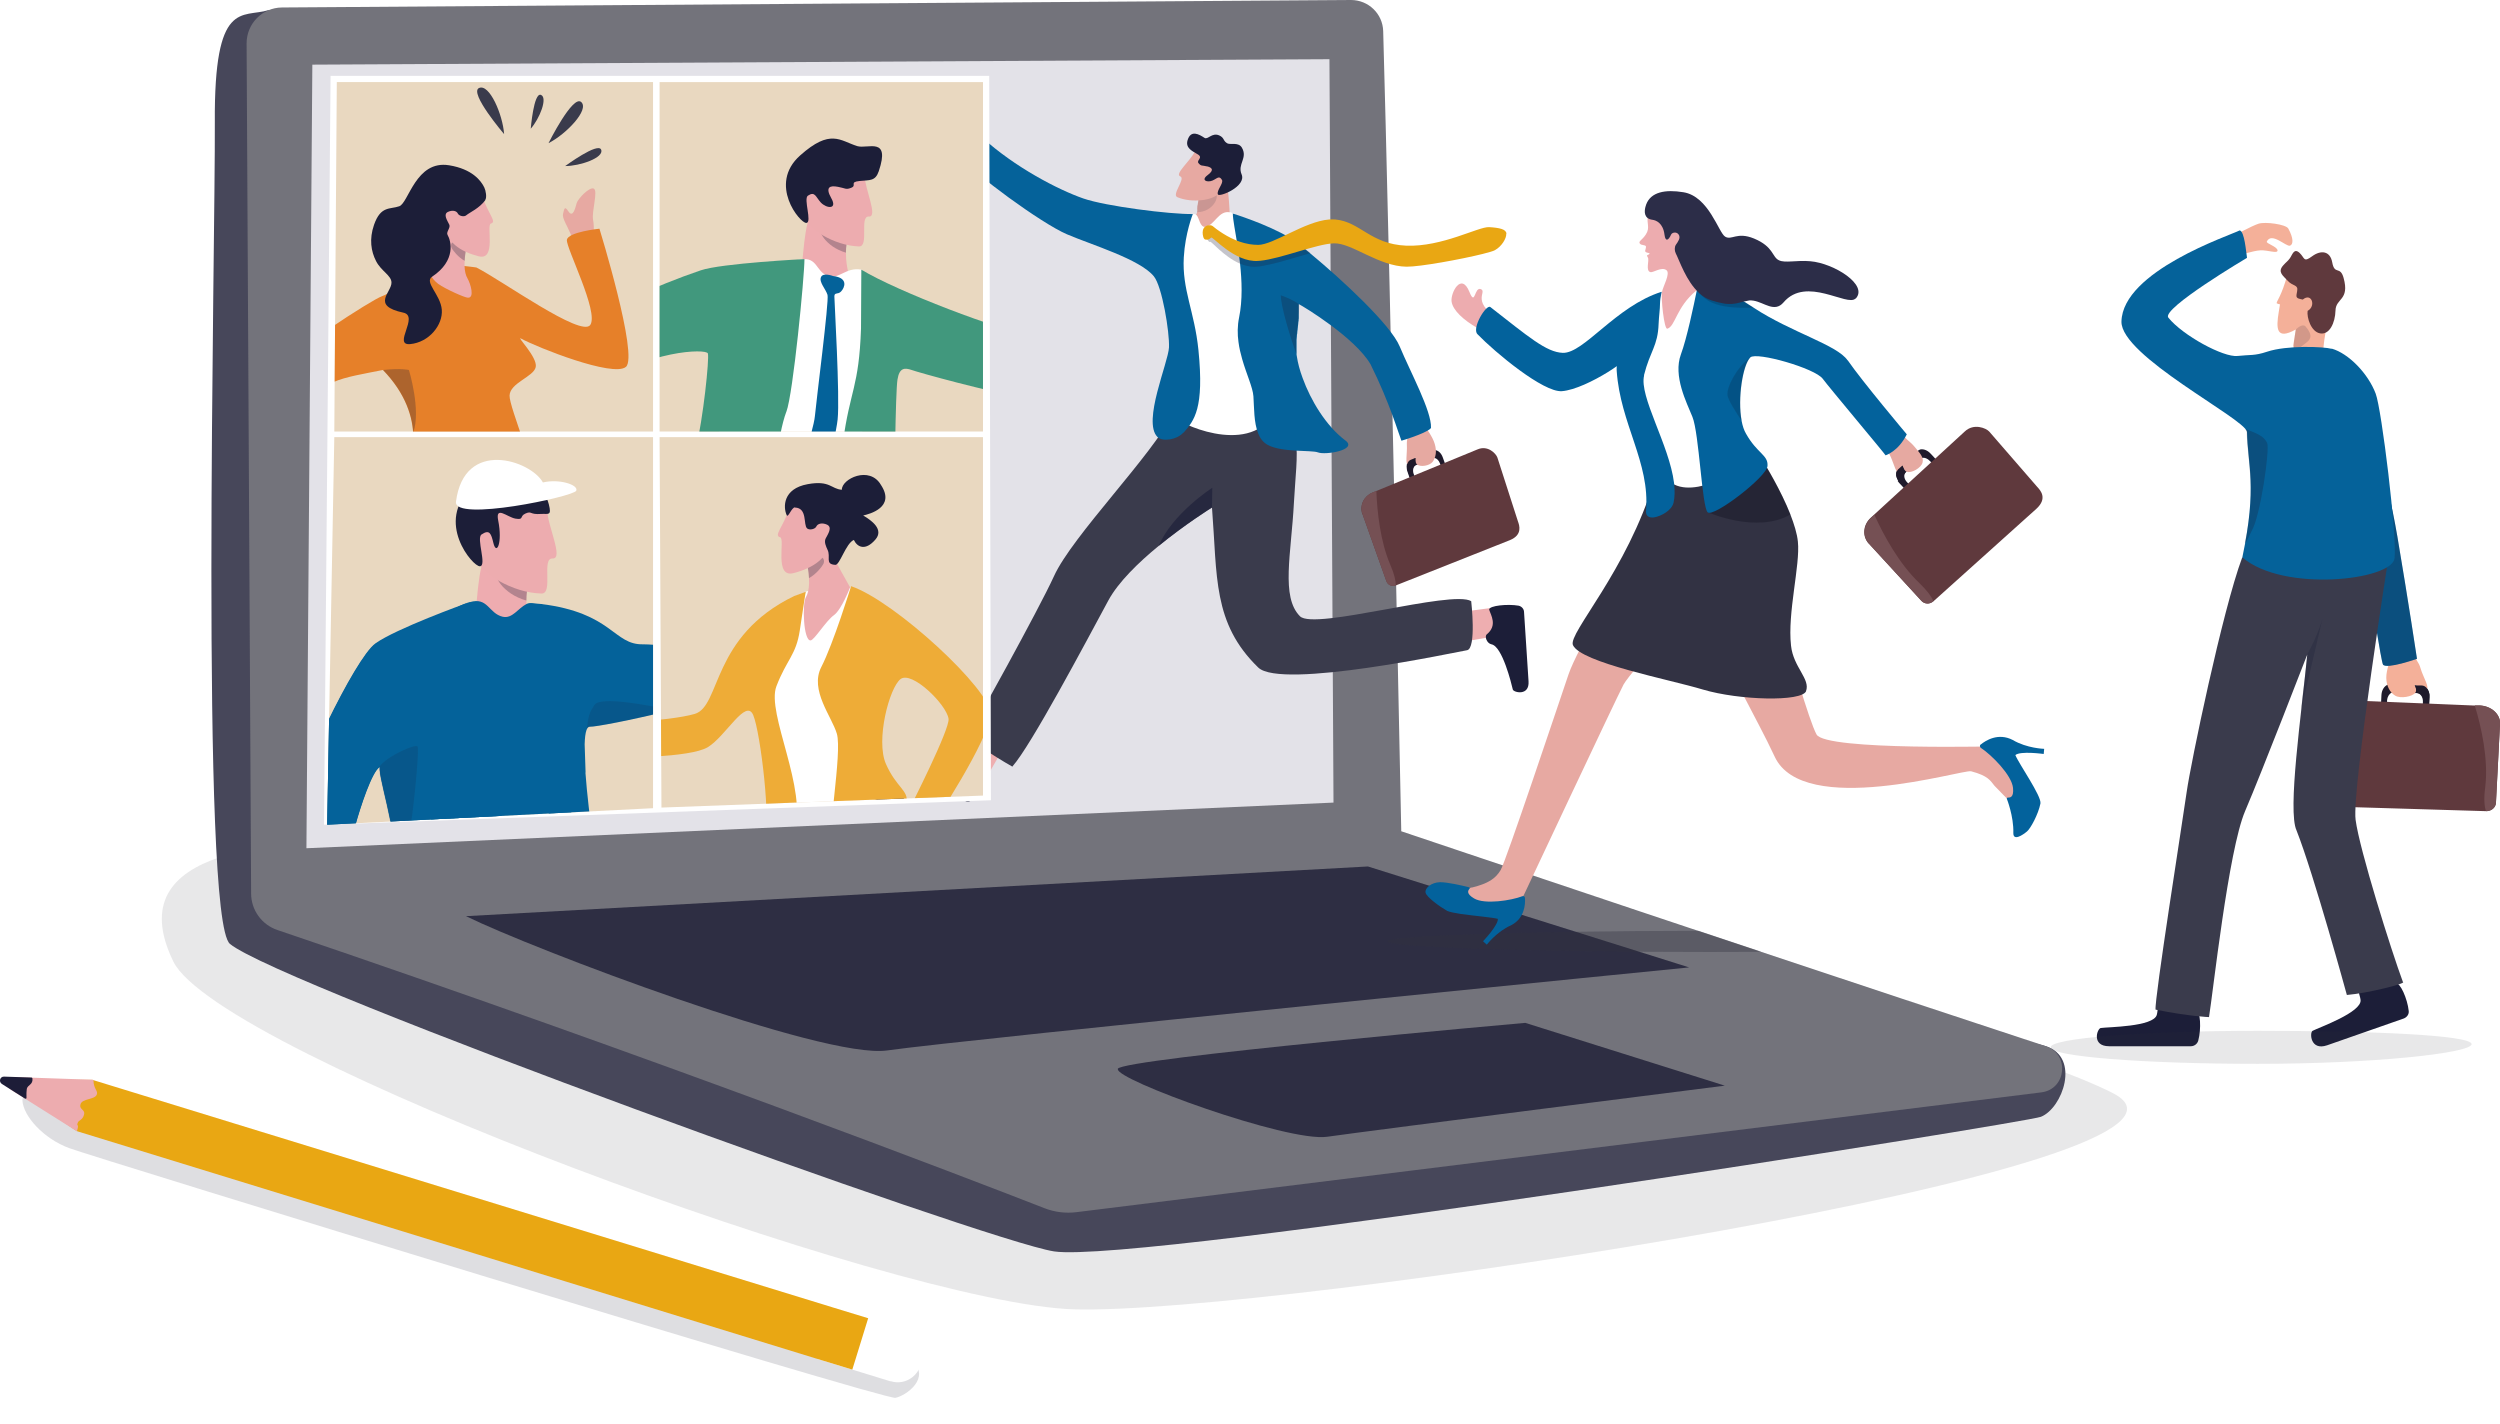 <?xml version="1.0" encoding="UTF-8"?>
<svg id="Layer_2" data-name="Layer 2" xmlns="http://www.w3.org/2000/svg" xmlns:xlink="http://www.w3.org/1999/xlink" viewBox="0 0 160.48 91.4">
  <defs>
    <style>
      .cls-1 {
        fill: #e9d8c0;
      }

      .cls-1, .cls-2, .cls-3, .cls-4, .cls-5, .cls-6, .cls-7, .cls-8, .cls-9, .cls-10, .cls-11, .cls-12, .cls-13, .cls-14, .cls-15, .cls-16, .cls-17, .cls-18, .cls-19, .cls-20, .cls-21, .cls-22, .cls-23, .cls-24, .cls-25, .cls-26, .cls-27, .cls-28, .cls-29, .cls-30, .cls-31, .cls-32, .cls-33, .cls-34, .cls-35, .cls-36, .cls-37, .cls-38, .cls-39, .cls-40, .cls-41, .cls-42, .cls-43, .cls-44, .cls-45 {
        stroke-width: 0px;
      }

      .cls-2 {
        fill: #323243;
      }

      .cls-3, .cls-9, .cls-10, .cls-27, .cls-28, .cls-40, .cls-42 {
        fill: #1c1e38;
      }

      .cls-3, .cls-39 {
        opacity: .15;
      }

      .cls-4, .cls-39 {
        fill: #04629a;
      }

      .cls-5 {
        opacity: .23;
      }

      .cls-5, .cls-21, .cls-36, .cls-43 {
        fill: #31313f;
      }

      .cls-6 {
        fill: #03629c;
      }

      .cls-7 {
        fill: #755054;
      }

      .cls-8 {
        fill: #2e2e43;
      }

      .cls-9, .cls-21 {
        opacity: .16;
      }

      .cls-11 {
        fill: #1f1a2b;
      }

      .cls-12 {
        fill: #e6a9a1;
      }

      .cls-13 {
        fill: #e9a713;
      }

      .cls-46 {
        clip-path: url(#clippath-2);
      }

      .cls-14 {
        fill: #7b504f;
      }

      .cls-15 {
        fill: #e3e2e8;
      }

      .cls-16 {
        fill: #eeacb0;
      }

      .cls-17 {
        fill: none;
      }

      .cls-18 {
        fill: #47475a;
      }

      .cls-19 {
        fill: #edacaf;
      }

      .cls-20, .cls-27 {
        opacity: .28;
      }

      .cls-20, .cls-45 {
        fill: #070715;
      }

      .cls-47 {
        clip-path: url(#clippath-1);
      }

      .cls-48 {
        clip-path: url(#clippath-4);
      }

      .cls-22 {
        fill: #fff;
      }

      .cls-23 {
        fill: #e7a9a2;
      }

      .cls-24 {
        fill: #41987d;
      }

      .cls-25 {
        fill: #eeac37;
      }

      .cls-26 {
        fill: url(#linear-gradient-2);
      }

      .cls-28 {
        opacity: .63;
      }

      .cls-29 {
        fill: #1d1d38;
      }

      .cls-30 {
        fill: #73737b;
      }

      .cls-31 {
        fill: #e68029;
      }

      .cls-32 {
        fill: url(#linear-gradient-3);
      }

      .cls-33 {
        fill: url(#linear-gradient);
        mix-blend-mode: multiply;
      }

      .cls-34 {
        fill: #5f393d;
      }

      .cls-35 {
        fill: #05629a;
      }

      .cls-49 {
        clip-path: url(#clippath-3);
      }

      .cls-36 {
        opacity: .37;
      }

      .cls-37 {
        fill: #eeaeb0;
      }

      .cls-38 {
        fill: #3a3b4c;
      }

      .cls-50 {
        filter: url(#luminosity-noclip);
      }

      .cls-51 {
        mask: url(#mask-1);
      }

      .cls-52 {
        mask: url(#mask);
      }

      .cls-40 {
        opacity: .26;
      }

      .cls-41 {
        fill: #2c2d48;
      }

      .cls-42 {
        opacity: .14;
      }

      .cls-43 {
        opacity: .11;
      }

      .cls-44 {
        fill: #f4b099;
      }

      .cls-45 {
        opacity: .17;
      }
    </style>
    <filter id="luminosity-noclip" x="40.47" y="5.17" width="28.09" height="47.45" color-interpolation-filters="sRGB" filterUnits="userSpaceOnUse">
      <feFlood flood-color="#fff" result="bg"/>
      <feBlend in="SourceGraphic" in2="bg"/>
    </filter>
    <filter id="luminosity-noclip-2" x="40.47" y="-7739.97" width="28.09" height="32766" color-interpolation-filters="sRGB" filterUnits="userSpaceOnUse">
      <feFlood flood-color="#fff" result="bg"/>
      <feBlend in="SourceGraphic" in2="bg"/>
    </filter>
    <mask id="mask-1" x="40.47" y="-7739.97" width="28.09" height="32766" maskUnits="userSpaceOnUse"/>
    <linearGradient id="linear-gradient" x1="40.47" y1="28.9" x2="68.55" y2="28.9" gradientUnits="userSpaceOnUse">
      <stop offset=".91" stop-color="#fff"/>
      <stop offset="1" stop-color="#ccc"/>
    </linearGradient>
    <mask id="mask" x="40.47" y="5.17" width="28.09" height="47.45" maskUnits="userSpaceOnUse">
      <g class="cls-50">
        <g class="cls-51">
          <path class="cls-33" d="m44.37,5.17l14.05,1.09s5.04-.95,7.28,0c2.24.95,2.66,3.78,2.66,4.87s-.84,9.87-.56,12.43.14,20,.7,23.25c.56,3.24-3.36,5.54-3.36,5.54,0,0-9.94.27-10.78.27s-9.66-1.49-9.94-1.89c-.28-.41-4.34-5.14-3.92-5.68s2.52-28.8,2.52-28.8l1.35-11.08Z"/>
        </g>
      </g>
    </mask>
    <linearGradient id="linear-gradient-2" x1="40.47" y1="28.9" x2="68.55" y2="28.9" gradientUnits="userSpaceOnUse">
      <stop offset=".91" stop-color="#e3e2e8"/>
      <stop offset="1" stop-color="#e3e2ea"/>
    </linearGradient>
    <clipPath id="clippath-1">
      <polygon class="cls-17" points="41.92 27.7 21.46 27.7 21.62 5.27 41.92 5.27 41.92 27.7"/>
    </clipPath>
    <clipPath id="clippath-2">
      <polygon class="cls-17" points="63.1 51.07 42.46 51.84 42.34 28.06 63.1 28.06 63.1 51.07"/>
    </clipPath>
    <linearGradient id="linear-gradient-3" x1="8227.02" y1="-2446.79" x2="8228.31" y2="-2446.79" gradientTransform="translate(-8520.08 310.85) rotate(14.85)" gradientUnits="userSpaceOnUse">
      <stop offset="0" stop-color="#e7a9a2"/>
      <stop offset=".15" stop-color="#e5aaa2"/>
      <stop offset=".17" stop-color="#e4aca3"/>
      <stop offset=".25" stop-color="#dc9b95"/>
      <stop offset=".3" stop-color="#d68f8c"/>
    </linearGradient>
    <clipPath id="clippath-3">
      <rect class="cls-17" x="42.34" y="5.27" width="20.76" height="22.43"/>
    </clipPath>
    <clipPath id="clippath-4">
      <polygon class="cls-17" points="41.92 51.88 21 52.94 21.46 28.06 41.92 28.06 41.92 51.88"/>
    </clipPath>
  </defs>
  <g id="_わく" data-name="わく">
    <g>
      <path class="cls-43" d="m25.36,53.78c-7.39.18-17.84.49-14.24,7.93,2.88,5.95,46.47,22.02,57.84,22.34,12.61.36,75.86-9.19,66.67-13.88-9.19-4.69-56.76-16.94-56.76-16.94l-53.52.54Z"/>
      <g>
        <g>
          <g>
            <path class="cls-11" d="m155.95,44.59c-.02-.14-.07-.27-.14-.37-.09-.13-.22-.21-.37-.21l-.38-.02h-.02s0,0,0,0h-.03s-1.55-.07-1.55-.07c-.08,0-.15.01-.21.04-.21.1-.36.34-.38.64l-.02.42-.04.67s0,0,0,.01l.37.02s.01,0,.01,0l.04-.67v-.1c.02-.22.13-.4.28-.48.05-.03.11-.04.17-.04l1.36.06h.11c.21.02.37.23.38.49,0,.02,0,.04,0,.06v.09s-.02.29-.02.29l-.02.4s0,.01.01.01l.37.02s.01,0,.01,0h0s.04-.68.04-.68l.02-.4h0s0-.06,0-.09c0-.02,0-.04,0-.06Z"/>
            <path class="cls-44" d="m155.06,42.11s0,0,0,0c.05.4.18.3.33.82.15.53.64,1.27.33,1.35-.3.08-.53-.24-.68-.31-.15-.07.18.25,0,.5s-.94.39-1.28.19c-.34-.2-.57-.61-.58-1.14s.29-1.24.35-1.47c.06-.22,1.41.03,1.52.05Z"/>
            <path class="cls-11" d="m155.95,44.59c-.01-.14-.06-.27-.14-.38-.09-.13-.22-.21-.37-.21h-.38s0-.01,0-.01h-.02s0,0,0,0c0,0-.01,0,0,.01l.03.11h0s0,0,0,0l.05.17h0s.06.21.06.21c.21.01.38.22.38.49,0,.02,0,.04,0,.06v.09s-.02.29-.02.29l-.02.39s0,0,0,.01l.37.02s.01,0,.01,0l.04-.68.02-.4h0s0-.06,0-.09c0-.02,0-.04,0-.06Z"/>
            <g>
              <path class="cls-34" d="m160.48,46.49l-.26,5.05c-.02.3-.3.54-.64.53h0s-9.95-.3-9.95-.3c-1.12-.05-1.08-.76-1.06-1.06l.09-4.77c.02-.3.45-1.07,1.35-1.02l8.85.37h.33c.73.04,1.33.55,1.3,1.23Z"/>
              <path class="cls-7" d="m160.48,46.49l-.26,5.05c-.02.3-.3.54-.64.53h0s0,0,0,0c-.1-.3-.15-.78-.05-1.52.22-1.79-.24-3.86-.67-5.26,0,0,0-.01.01-.01h.32c.73.04,1.33.55,1.3,1.22Z"/>
            </g>
          </g>
          <path class="cls-23" d="m138.84,64.99c-.04-.81.12-2.85.12-2.85l2.24.02-.27,3.06-1.53.91-.56-1.14Z"/>
          <path class="cls-10" d="m138.68,64.64c-.23-.05-.14.16-.23.5-.2.78-3.16.78-3.6.85-.23.04-.61,1.17.54,1.17.99,0,4.16.01,5.24,0,.23,0,.42-.15.48-.36.2-.75.15-1.91-.15-1.94-.46-.14-1.3,0-2.28-.24Z"/>
          <path class="cls-35" d="m153.88,34.37c.72,4.24,1.27,7.92,1.27,7.92,0,0-1.96.69-2.18.37-.22-.32-2.62-16.57-2.62-16.57,0,0,2.08-.19,3.53,8.29Z"/>
          <path class="cls-27" d="m153.88,34.37c.72,4.24,1.27,7.92,1.27,7.92,0,0-1.96.69-2.18.37-.22-.32-2.62-16.57-2.62-16.57,0,0,2.08-.19,3.53,8.29Z"/>
          <g>
            <path class="cls-23" d="m151.83,63.92c-.33-.75-.92-2.72-.92-2.72l2.11-.72.85,2.97-1.11,1.36-.94-.89Z"/>
            <path class="cls-10" d="m151.56,63.65c-.24.03-.07.2-.03.54.09.79-2.68,1.77-3.08,1.98-.2.11-.15,1.3.93.93.93-.33,3.91-1.36,4.92-1.72.21-.08.35-.28.32-.49-.08-.77-.55-1.85-.84-1.77-.48.02-1.23.42-2.23.53Z"/>
          </g>
          <path class="cls-38" d="m143.93,35.79c-1.27,3.41-3.31,13.25-3.56,15.03-.25,1.78-2.09,13.4-2,13.99,2.19.44,3.43.48,3.43.48.25-1.48,1.24-10.71,2.32-13.23,1.08-2.52,3.99-10.05,3.99-10.05-.38,3.87-1.28,10.04-.69,11.3,1.11,2.81,3.23,10.56,3.23,10.56,1.39-.12,3.85-.75,3.6-.83-.74-1.99-2.79-8.5-3.04-10.42-.25-1.92,2.21-17.47,2.21-17.47l-7.64-.4-1.84,1.04Z"/>
          <path class="cls-27" d="m148.1,42.01c-.07,1.11-.27,2.28-.39,3.57l1.37-5.85s-.27,1.02-.98,2.29Z"/>
          <g>
            <path class="cls-44" d="m146.83,17.65c-.38,1.36-.67,1.64-.69,1.81.25.18.25-.17.14.55-.17,1.04-.2,1.86,1.09,1.14-.12.76-.16,1.03-.16,1.03l.22,1.48,1.77-.52c-.37-1.3,1.08-4.75.37-5.6-.71-.85-2.63-.29-2.74.11Z"/>
            <path class="cls-34" d="m148.14,19.95c.55-.31.24-1.19-.32-.72-.47-.09-.44-.13-.36-.55.08-.42-.28-.3-.59-.64-.31-.34-.69-.57-.31-1,.22-.25.27-.24.43-.46.16-.22.26-.68.62-.35.35.33.24.64.81.22.57-.42,1.16-.34,1.29.39.15.84.51.2.73,1,.4,1.45-.5,1.29-.52,2.09s-.39,1.58-.99,1.47c-.59-.11-.86-1.03-.8-1.44Z"/>
            <path class="cls-9" d="m147.37,21.15c.38-.35.56-.28.64-.18.77.91-.12.97-.48,1.48-.36.51-.28-.48-.28-.48l.12-.82Z"/>
          </g>
          <path class="cls-44" d="m143.53,16.43c.34-.07,1.09-.33,1.56-.36s1.13.24,1.11,0-.74-.44-.69-.56c.3-.65,1.25.35,1.49.26.22-.08.23-.48-.11-1.1-.15-.27-1.48-.45-1.91-.31-.43.14-1.6.77-1.77.88-.17.11.31,1.19.31,1.19Z"/>
          <path class="cls-35" d="m149.67,22.39c-.5-.14-2.88-.24-4.15.19-.81.27-1.08.18-1.89.27-.91.1-3.52-1.32-4.44-2.46-.47-.57,5.05-3.84,5.05-3.84-.06-.38-.16-1.7-.47-1.76-.67.34-7.51,2.61-7.59,5.85-.05,2.21,7.85,6.19,8.06,7.07.04,2.22.67,3.46-.3,8.07,2.63,2.27,9.6,1.47,9.77.06.17-1.41-.83-9.58-1.21-10.57-.49-1.3-1.74-2.58-2.82-2.89Z"/>
          <path class="cls-27" d="m144.22,27.72c.04,1.95.63,3.6-.12,7.15.1,0,.3-.54.43-.77.57-.93,1.19-5.3,1-5.67-.19-.36-.41-.53-1.42-.9.06.03.09.13.1.18Z"/>
        </g>
        <path class="cls-43" d="m158.66,67.02c0,.59-6.38,1.27-13.73,1.27s-13.3-.47-13.3-1.06,5.96-1.06,13.3-1.06,13.73.27,13.73.86Z"/>
      </g>
      <path class="cls-18" d="m17.24.65c-1.7.52-3.5-.74-3.45,7.19.04,7.92-.95,51.15.97,52.75,3.16,2.63,48.56,19.07,52.9,19.74,5.4.83,62.39-8.26,63.35-8.64,1.39-.55,2.55-3.8.33-4.53-2.21-.73-52.77-11.49-52.77-11.49L17.24.65Z"/>
      <path class="cls-30" d="m131.05,70.12l-61.94,7.69c-.7.09-1.42,0-2.08-.26-4.64-1.81-24.86-9.6-49.22-17.85-1.01-.34-1.69-1.28-1.69-2.35l-.29-54.57c0-1.26,1.01-2.29,2.27-2.3L86.72,0c1.12,0,2.04.88,2.07,2,.15,5.3.56,21.33,1.16,51.36,0,0,6.26,2.11,15.28,5.13,1.19.4,2.43.81,3.71,1.24.03,0,.06.02.09.03,1.3.43,2.65.88,4.02,1.34,5.73,1.91,12.02,4,18.28,6.06,1.54.51,1.32,2.76-.29,2.96Z"/>
      <polygon class="cls-15" points="85.6 51.52 19.67 54.45 20.05 4.15 85.34 3.8 85.6 51.52"/>
      <path class="cls-8" d="m29.91,58.81c4.2,2.07,22.96,9.21,27.04,8.62,4.96-.71,51.48-5.33,51.48-5.33l-20.62-6.48-57.9,3.19Z"/>
      <path class="cls-8" d="m71.76,68.62c-.25.66,10.91,4.72,13.44,4.35,3.08-.44,25.52-3.28,25.52-3.28l-12.81-4.03s-25.91,2.29-26.16,2.95Z"/>
      <g>
        <path class="cls-23" d="m78.88,15.52c-.28.22-1.94.11-1.74-.82-.46-.33-.43-.36-.51-.63.13-.22.19-.35.21-.44.04-.13,0-.2.02-.36,0-.03,0-.07.02-.11.04-.2.06-.38.06-.52,0-.06,0-.11,0-.16,0-.15-.03-.22-.03-.22l.55-.4.89-.82s.27.14.43.94c.15.74.27,3.38.08,3.53Z"/>
        <path class="cls-42" d="m76.84,13.63c.04-.13,0-.2.02-.36,0-.03,0-.07.02-.11.04-.2.06-.38.06-.52,0-.06,0-.11,0-.16.06-.02.85-.22,1.06-.09.33.2-.12,1.22-1.15,1.23Z"/>
        <g>
          <path class="cls-23" d="m76.69,9.75c-.27.56-1.31,1.43-.93,1.57.38.14-.58,1.18-.18,1.34.96.4,2.33.19,2.64-.25.32-.44.78-1.81.78-1.81l-2.31-.86Z"/>
          <path class="cls-10" d="m77.47,10.68c-.32-.08-.36,0-.53-.2-.17-.19.32-.35-.05-.57-.37-.22-.8-.41-.66-.9.21-.71.75-.38,1.09-.16.21.14.48-.36.94-.16.36.16.23.36.54.52.19.09.71-.1.92.27.39.67-.3,1.05-.02,1.71.33.77-1.43,1.49-1.52,1.29-.11-.24.38-.72.26-.93-.18-.31-.31-.09-.61.04-.33.14-.77-.01-.31-.35.46-.34.26-.49-.03-.56Z"/>
        </g>
        <g>
          <path class="cls-37" d="m61.74,49.07c.27-.67,1.17-2.26,1.17-2.26l1.72.83-1.37,2.38-1.52.18v-1.13Z"/>
          <path class="cls-10" d="m62.19,48.59c0-.21-.46-.35-.69-.14-.53.48-2.78-.51-3.13-.67-.18-.08-1.01.59-.2,1.13.7.47,2.95,1.97,3.72,2.47.16.11.37.09.52-.04.51-.46,1.15-1.49.95-1.65-.33-.13-1.14-.16-1.17-1.09Z"/>
        </g>
        <g>
          <path class="cls-37" d="m96.1,40.79c-.7.19-2.51.44-2.51.44l-.39-1.87,2.72-.36,1.07,1.1-.89.69Z"/>
          <path class="cls-10" d="m95.44,40.72c-.16.13,0,.58.3.64.7.13,1.28,2.52,1.37,2.9.04.19,1.08.45,1.01-.53-.06-.84-.23-3.54-.29-4.46-.01-.19-.16-.35-.35-.39-.68-.12-1.88-.01-1.89.25.1.34.56,1.01-.15,1.59Z"/>
        </g>
        <path class="cls-38" d="m64.99,49.2c1.19-1.33,4.68-7.92,6.16-10.66.64-1.18,1.94-2.44,3.22-3.49,1.7-1.39,3.36-2.43,3.43-2.47,0,0,0,0,0,0,.35,4.42.03,7.42,2.97,10.27,1.47,1.43,12.77-1.01,13.4-1.11.62-.1.27-3.15.27-3.15-1.22-.75-10.08,1.89-10.99.97-1.24-1.24-.56-4.02-.39-7.29.08-1.51.28-3.13.12-3.89-.07-.31-1.5-1.39-1.72-1.61-1.71-1.74-6.2-.18-6.2-.18-1.24,2.57-6.43,7.81-7.6,10.39-.99,2.17-5.21,9.77-5.45,10.15s2.79,2.09,2.79,2.09Z"/>
        <path class="cls-23" d="m62.27,10.35c-.64-.9-1.05-.43-1.41-.52-.38-.09-1.27-.95-.69-1.75.58-.8,1.26-.69,2.73.9,1.4,1.52.45,2.02.45,2.02-.24-.39-.91-.38-1.09-.64Z"/>
        <path class="cls-22" d="m78.95,13.63c-.72-.15-.99.84-1.57.93-.35.06-.4-.58-.57-.75-.11-.1-.27-.11-.45.12-3.06,3.94,1.06,12.23-.97,12.77-.42.11,3.97,2.46,5.99.36,1.69-1.76,1.16-2.43,1.04-2.96-.46-2.04-2.07-8.96-2.07-8.96,0,0-.22-1.12-1.4-1.53Z"/>
        <path class="cls-35" d="m75.96,27.77c-.4.46-1.35.61-1.67.27-.96-.99.7-4.75.75-5.74.04-.99-.44-3.91-.97-4.56-.89-1.1-3.99-2.02-5.58-2.7-1.68-.72-6.1-3.99-6.59-4.76-.13-.2.86-1.71,1.13-1.47,2.1,1.92,4.9,3.37,6.51,3.93,1.44.5,5.56,1.02,7.03,1,0,0-.49,1.21-.58,2.78-.12,2.07.69,3.47.94,5.95.38,3.76-.27,4.52-.95,5.3Z"/>
        <g>
          <path class="cls-11" d="m90.34,29.8c.04-.13.11-.24.22-.28l.27-.11h0s.03-.02.03-.02l1.13-.47c.06-.02.11-.03.17-.02h0c.18.03.36.2.45.45l.13.36.21.57-.28.12-.21-.58-.03-.08c-.07-.19-.2-.31-.33-.34h0s-.09,0-.13.01l-1,.42h0s-.08.03-.08.03c-.17.07-.23.33-.14.58l.03.07.21.58h0s-.28.12-.28.12l-.21-.59-.12-.35s-.01-.04-.02-.06c0-.03-.02-.06-.02-.09-.02-.12-.02-.24,0-.34Z"/>
          <path class="cls-12" d="m90.34,27.78c.07.37-.05.31-.03.81.03.5-.14,1.27.11,1.25.25-.01.33-.35.42-.45.09-.1-.07.26.13.43s.8.09,1-.18c.2-.27.27-.68.13-1.14-.13-.46-.54-.99-.65-1.18-.11-.18-1.12.45-1.12.45Z"/>
          <path class="cls-11" d="m90.33,29.8h0c.04-.13.11-.24.22-.28l.27-.11h0s0,0,0,0h.02s0,.1,0,.1h0s0,0,0,0h0s.01.16.01.16v.2c-.15.07-.22.33-.13.58h0s.03.07.03.07l.21.58-.28.12-.21-.59-.12-.35s-.01-.04-.02-.06c0-.03-.02-.06-.02-.09-.02-.12-.02-.24,0-.34Z"/>
          <g>
            <path class="cls-34" d="m87.46,33l1.53,4.3c.09.25.36.38.6.28h.01s7.33-2.91,7.33-2.91c.82-.34.6-.95.51-1.2l-1.32-4.1c-.09-.26-.62-.81-1.28-.52l-6.5,2.67-.24.1c-.54.22-.85.81-.65,1.39Z"/>
            <path class="cls-7" d="m87.46,33l1.53,4.3c.09.25.36.38.6.28h.01c0-.29-.09-.72-.36-1.34-.64-1.49-.84-3.41-.89-4.73l-.24.1c-.54.22-.85.81-.65,1.39Z"/>
          </g>
        </g>
        <path class="cls-35" d="m79.14,13.69s0,.01,0,.02c-.01.34.16,1.15.32,2.17.05.32.1.67.14,1.03.12,1.11.17,2.35-.06,3.47-.11.54-.11,1.07-.04,1.57.05.39.14.76.24,1.11.28.98.68,1.81.72,2.38.05.72.02,1.69.31,2.39.12.31.31.56.59.72.92.51,2.84.33,3.24.49.48.19,2.57-.16,1.77-.76-1.26-.94-2.24-2.6-2.75-4.01-.19-.51-.31-.98-.37-1.38h0s0,0,0,0h0s-.01-.08-.02-.12c0-.02,0-.05,0-.07h0s0-.04,0-.06c0-.02,0-.04,0-.05,0-.03,0-.06,0-.09,0-.01,0-.02,0-.04,0,0,0,0,0,0,0-.01,0-.03,0-.04,0-.04,0-.07,0-.1,0-.02,0-.03,0-.04s0-.03,0-.04c0,0,0-.02,0-.02,0,0,0,0,0,0,0,0,0-.01,0-.02,0,0,0,0,0,0,0-.01,0-.02,0-.03,0-.01,0-.02,0-.03,0-.02,0-.04,0-.06,0-.04,0-.08,0-.13,0-.04,0-.09,0-.13,0-.08.01-.17.02-.25,0,0,0,0,0,0,0-.05,0-.1.02-.15,0-.09.02-.19.03-.28,0-.03,0-.07.01-.1,0-.01,0-.03,0-.04,0-.05.01-.11.02-.16,0-.03,0-.06.01-.1,0-.05.01-.1.02-.15,0-.01,0-.02,0-.04,0-.03,0-.06.01-.09,0-.02,0-.04,0-.06,0-.02,0-.04,0-.06,0-.02,0-.04,0-.06,0-.02,0-.03,0-.05h0s0-.03,0-.05h0s0-.06,0-.08c0-.03,0-.05,0-.07,0-.03,0-.05,0-.07,0,0,0,0,0,0,0-.01,0-.03,0-.04,0-.01,0-.03,0-.04,0-.02,0-.03,0-.05,0-.01,0-.03,0-.04,0-.02,0-.04,0-.06,0,0,0-.02,0-.03,0,0,0-.02,0-.03h0s0-.02,0-.03h0s0-.08,0-.11c0,0,0,0,0-.01.3.15,3.61,2.15,4.61,3.87,1.25,2.52,1.77,4.38,1.98,4.9,0,0,0,0,.01,0,.1-.03.2-.07.32-.1.48-.16,1.03-.36,1.34-.54.11-.06.19-.12.23-.18,0,0,0,0,0,0,.04-1.09-1.31-3.55-2.01-5.23-.57-1.38-3.66-4.25-5.75-5.98-.3-.25-.59-.48-.84-.67-.14-.11-.3-.21-.46-.32-1.42-.87-3.69-1.57-3.69-1.57Z"/>
        <path class="cls-27" d="m82.22,18.94c-.03.62.62,2.77.99,3.76,0-.02,0-.04,0-.06,0-.02,0-.04,0-.05,0-.04,0-.08-.01-.12,0-.02,0-.05,0-.07,0-.03,0-.05,0-.08,0-.04,0-.07,0-.11,0-.01,0-.02,0-.03,0-.01,0-.02,0-.03,0-.03,0-.06,0-.09,0-.04,0-.08,0-.13,0-.04,0-.09,0-.13,0-.08.01-.17.02-.25,0,0,0,0,0,0,0-.05,0-.1.02-.15,0-.09.02-.19.03-.28.02-.13.03-.26.05-.39,0-.05.01-.1.02-.15,0-.01,0-.02,0-.04,0-.05.01-.1.02-.15,0-.02,0-.04,0-.06,0-.02,0-.04,0-.06,0-.02,0-.03,0-.05,0,0,0,0,0,0,0-.07.02-.13.02-.19,0-.03,0-.05,0-.07,0,0,0,0,0,0,0-.04,0-.08.01-.12,0-.04,0-.07,0-.1,0,0,0-.02,0-.03,0,0,0-.02,0-.03h0s0-.14,0-.14c-.39-.32-1.19-.59-1.19-.59Z"/>
        <path class="cls-40" d="m77.48,14.83c-.22,0,.03-.28.03-.12,0,.03-.01.08-.03.12Z"/>
        <path class="cls-40" d="m77.32,15.25c.09.01.15.08.2.15.06.09.11.16.16.12.07-.06.87.95,1.91,1.4.33.14.69.23,1.06.2.14,0,.29-.03.45-.06.34-.06.71-.15,1.09-.25.64-.18,1.32-.39,1.93-.56-.3-.25-.59-.48-.84-.67-.14-.11-.3-.21-.46-.32-.57.27-1.12.55-1.57.7-.23.08-.43.12-.6.13-.08,0-.16,0-.23,0-.34-.02-.66-.1-.97-.2-.58-.2-1.09-.52-1.49-.81-.22-.16-.25-.24-.49-.24,0,0,0,0,0,0-.08.17-.26.4-.16.41Z"/>
        <path class="cls-13" d="m96.69,15.02c.01.28-.28.79-.73,1.04-.1.06-.39.14-.78.24-1.36.34-4.03.83-4.89.82-.89-.01-1.76-.39-2.55-.76-.81-.38-1.53-.76-2.12-.74-1.12.04-3.36.98-4.73,1.12-.05,0-.09,0-.13.01-1.51.1-2.92-1.59-3.01-1.5-.06.06-.13.11-.22.13-.04,0-.09.01-.15,0-.14-.02-.18-.3-.18-.46,0-.16.07-.43.39-.46.24-.02.27.08.49.24.53.39,1.27.83,2.11.97.19.03.38.05.58.05.98-.01,2.97-1.5,4.54-1.63.14-.01.28-.01.42,0,1.61.16,2.23,1.58,4.54,1.68,2.31.09,4.64-1.23,5.32-1.19.68.04,1.1.14,1.11.42Z"/>
        <path class="cls-28" d="m74.37,35.05c1.7-1.39,3.36-2.43,3.43-2.47,0,0,0,0,0,0l.02-1.27s-2.57,1.65-3.45,3.75Z"/>
      </g>
      <g>
        <path class="cls-36" d="m113.06,61.1c-1.08,0-2.19.01-3.31.01-11.43,0-20.69-.3-20.69-.68s8.88-.66,19.97-.68c1.3.43,2.65.88,4.02,1.34Z"/>
        <g>
          <path class="cls-19" d="m96.61,20.71c-2.38-1.29-1.09-1.96-1.55-2.15-.43-.17-.35,1.13-.73.19-.53-1.32-1.23.07-1.15.61.08.56.77,1.19,1.66,1.7.69.39.94.81.94.81l.83-1.17Z"/>
          <path class="cls-23" d="m111.96,44.72c.64,1.25,1.35,2.54,1.96,3.85,1.84,3.97,12.09.8,12.61.94,1.1.29,1.23.6,1.5.93l1.01,1.04.81-1.78-1.37-1.8s-11.28.3-11.87-.75c-.23-.41-.68-1.76-1.13-3.25-.13-.44-.27-.88-.4-1.32-.56-1.88-1.04-3.6-1.04-3.6-.13-.28-.68-2.86-.65-3.17.08-.82-1.64-4.71-3.29-3.45-2.71,2.07-2.2,4.52-2.2,4.52,0,0,1.69,3.25,3.72,7.2l.32.63Z"/>
          <path class="cls-6" d="m127.15,47.79c.32-.26,1.12-.77,2.05-.29.91.54,2.02.57,2.02.57l-.03.33s-1.5-.21-1.82.07c.21.54,1.7,2.65,1.61,3.11-.14.7-.64,1.61-.86,1.79-.26.22-.89.65-.88.1.03-1.08-.42-2.2-.42-2.2,0,0,0-.07.06-.07.15,0,.4,0,.34-.62-.08-.83-1.39-2.13-2.06-2.57-.08-.05-.09-.17-.01-.23Z"/>
          <g>
            <path class="cls-23" d="m111.43,33.51l-1.22.44s-.09.04-.12.07c-.45.4-2.94,2.24-3.99,3.17,0,0-.4-1.47-1.14-.91-.92.7-3.68,5.29-4.27,7-.75,2.21-4.03,12.02-4.36,12.57-.33.55-.79.86-1.83,1.12-.01,0-.02,0-.03,0h0c-.42.07-.44.67-.03.76l1.74.38s.08.01.12,0l1.07-.12c.13-.02.25-.1.3-.22,0,0,6.08-12.94,6.55-13.83.48-.88,5.54-6.44,5.54-6.44.09-.07,1.47,1.42,1.58,1.46.38.11,1.44.15,3.03-1.76.48-.58-.05-1.9-.23-2.31-.03-.08-.09-.14-.17-.18l-2.26-1.19c-.09-.05-.2-.06-.3-.02Z"/>
            <path class="cls-6" d="m96.14,58.98c-.35-.09-1.51-.19-2.36-.31-.38-.06-.7-.12-.86-.19-.02,0-.03-.01-.04-.02-.43-.24-1.31-.87-1.37-1.16-.06-.29.37-.66.93-.67.23,0,.6.05.95.12.35.07.69.15.84.19.05.01.08.02.08.02,0,0,.06.04.02.09-.09.11-.23.31.29.62.68.41,2.41.13,3.1-.14.08-.03.17.02.17.11.03.39-.01,1.31-.9,1.76-.91.4-1.55,1.24-1.55,1.24l-.24-.22s.99-1.04.95-1.44Z"/>
          </g>
          <path class="cls-2" d="m115.94,44.36c-.26.7-4.3.6-6.64-.1-2.15-.65-7.82-1.72-8.33-2.85-.33-.75,3.47-4.74,5.23-10.59,2.7.85,6.78-1.53,6.78-1.53,0,0,.03.04.07.12.28.44,1.27,2.07,1.88,3.62.24.62.43,1.23.48,1.74.16,1.5-.68,4.57-.44,6.68.15,1.39,1.26,2.14.96,2.92Z"/>
          <path class="cls-22" d="m107.65,18.14l-1.14.7-1.3,6.53s.74,3.92,1.71,5.26c1.25,1.74,4.91-.42,4.73-.82-1.65-3.72-2.59-11.74-2.59-11.74l-1.42.07Z"/>
          <path class="cls-20" d="m114.94,33.02c-2.15,1.27-5.32-.14-5.32-.14l3.04-3.08.39-.4c.28.44,1.27,2.07,1.88,3.62Z"/>
          <g>
            <path class="cls-11" d="m121.85,30.85c-.07-.11-.11-.23-.13-.34-.01-.09,0-.18.03-.25.02-.04.05-.08.08-.12l.24-.23h0s0,0,0,0l.03-.03,1-.93h0c.05-.05.11-.08.17-.1h0c.2-.04.46.05.66.27l.28.3.45.49-.25.24-.46-.49-.07-.07c-.15-.16-.34-.23-.49-.2h0s-.03,0-.04.01c-.04.01-.07.03-.1.06l-.89.83h0s-.07.07-.07.07c-.15.14-.11.42.09.63l.06.06h0s.46.5.46.5h0s-.25.24-.25.24l-.47-.5-.27-.29s-.03-.03-.04-.05c-.02-.03-.04-.05-.06-.08Z"/>
            <path class="cls-12" d="m120.9,28.5c.22.34.23.32.46.81.23.49.36,1.18.62,1.07.26-.11.06-.34.12-.47s.03.29.32.38c.28.09.89-.24.99-.59.1-.35-.18-.62-.51-1.02s-.63-.48-.98-1.09l-1.01.91Z"/>
            <path class="cls-11" d="m121.85,30.85c-.07-.11-.12-.23-.13-.34h0c-.01-.09,0-.18.04-.26.02-.04.05-.08.08-.12l.25-.22h0s0,0,0,0h0s.02-.02.02-.02l.05.1h0s0,0,0,0h0s0,0,0,0h0s.07.15.07.15h0s.1.19.1.19c-.15.14-.11.42.09.63h0s.06.06.06.06h0s.46.5.46.5l-.25.24-.46-.5-.27-.29s-.03-.03-.04-.05c-.02-.03-.04-.05-.06-.08Z"/>
            <g>
              <path class="cls-34" d="m119.97,34.9l3.37,3.67c.2.22.54.23.76.03h.01s6.61-5.94,6.61-5.94c.74-.68.25-1.19.05-1.41l-3.08-3.55c-.2-.22-.99-.55-1.57,0l-5.82,5.34-.22.2c-.48.44-.57,1.17-.12,1.66Z"/>
              <path class="cls-7" d="m119.97,34.9l3.37,3.67c.2.22.54.23.76.03h.01c-.12-.3-.39-.68-.92-1.19-1.29-1.23-2.28-3.06-2.87-4.36l-.22.2c-.48.44-.57,1.17-.12,1.66Z"/>
            </g>
          </g>
          <path class="cls-6" d="m118.61,23.13c.92,1.34,3.79,4.75,3.79,4.75-.55,1.11-1.35,1.34-1.36,1.35-.02-.07-3.69-4.44-4.03-4.91-.49-.68-4.25-1.75-4.65-1.38-.48.45-.84,2.63-.56,4.09.06.31.15.59.28.81.72,1.28,1.43,1.36,1.38,2.07-.05.71-3.47,3.32-3.84,2.98-.37-.34-.55-5.08-.98-6.13-.38-.94-1.25-2.62-.74-4.01.38-1.02.82-3.12,1.03-4.15,0-.02,0-.03,0-.05.07-.34.11-.56.11-.56.28.06.6.18.94.32.77.33,1.68.85,2.6,1.45,2.43,1.59,5.33,2.37,6.02,3.37Z"/>
          <path class="cls-6" d="m105.54,24.1c-.34,1.34,1.62,4.47,1.92,6.9,0,.03,0,.06.01.1.04.41.04.81-.04,1.16-.1.49-.78.87-1.24.95-.31.05-.56-.07-.53-.42.27-3.1-1.65-5.58-1.88-8.98-.05-.77.39-1.06.61-1.06.76,0-2.52,2.24-4.13,2.36-1.18.09-4.27-2.47-5.42-3.66-.38-.39.57-1.94.83-1.74,2.43,1.89,3.58,2.9,4.65,2.94,1.36.04,3.4-2.99,6.34-3.92.04-.01-.09.28-.1.76,0,.36-.07.8-.09,1.3-.05,1.43-.54,1.72-.94,3.3Z"/>
          <path class="cls-45" d="m111.81,27.02c-.36-.53-.88-1.33-.92-1.65-.07-.5.58-1.79,1.48-2.44-.47.46-.84,2.63-.56,4.09Z"/>
          <path class="cls-45" d="m112.59,19.75c-2.17.08-3.11-.28-3.66-1.17,0-.01-.02-.03-.02-.04h.03s1.05-.24,1.05-.24c.77.33,1.68.85,2.6,1.45Z"/>
          <g>
            <path class="cls-19" d="m105.79,13.85c-.12.48.16.74-.14,1.2-.24.37-.49.43-.39.58.1.15.42.06.4.23-.01.17-.14.29.05.35.12.04.26.03.12.13-.05.04-.17,0-.05.19.11.19-.17.86.17.94.17.04.71-.36,1.02-.13.28.21-.23,1.05-.29,1.43-.06.38.14,2.39.35,2.33.52-.16.56-1.37,1.85-2.44,1.53-1.28-.47-3.33-.47-3.33l-.55-1.25-2.07-.25Z"/>
            <path class="cls-41" d="m119.11,19.16c-.52.56-3.16-1.47-4.62.25-.58.68-1.24,0-1.93-.11-.11-.02-.23-.03-.34,0-.43.07-.66.19-1.04.21h0c-.09,0-.18,0-.29,0-.09,0-.19-.02-.3-.04-.2-.04-.43-.09-.71-.18-.3-.09-.56-.25-.79-.46,0,0,0,0,0,0,0,0-.02-.01-.02-.02-.83-.76-1.26-2.08-1.5-2.55-.08-.16-.09-.4.01-.55.14-.2.32-.44.18-.65-.13-.2-.42-.15-.49,0-.16.37-.36.48-.42.02-.09-.77-.55-.94-.77-.97-.14-.02-.25-.06-.32-.12h0c-.29-.23-.15-.69-.09-.86.3-.81,1.23-.98,2.39-.79,1.63.26,2.26,2.6,2.68,2.85.42.26.75-.33,1.85.12,1.28.53,1.15,1.19,1.61,1.4.4.19,1.12-.02,2.01.06,1.52.13,3.74,1.52,2.91,2.4Z"/>
          </g>
        </g>
      </g>
      <g class="cls-52">
        <path class="cls-26" d="m44.37,5.17l14.05,1.09s5.04-.95,7.28,0c2.24.95,2.66,3.78,2.66,4.87s-.84,9.87-.56,12.43.14,20,.7,23.25c.56,3.24-3.36,5.54-3.36,5.54,0,0-9.94.27-10.78.27s-9.66-1.49-9.94-1.89c-.28-.41-4.34-5.14-3.92-5.68s2.52-28.8,2.52-28.8l1.35-11.08Z"/>
      </g>
      <g>
        <polygon class="cls-22" points="63.61 51.37 20.8 52.94 21.22 4.87 63.5 4.87 63.61 51.37"/>
        <polygon class="cls-1" points="41.92 27.7 21.46 27.7 21.62 5.27 41.92 5.27 41.92 27.7"/>
        <rect class="cls-1" x="42.34" y="5.27" width="20.76" height="22.43"/>
        <polygon class="cls-1" points="41.92 51.88 21 52.94 21.46 28.06 41.92 28.06 41.92 51.88"/>
        <polygon class="cls-1" points="63.1 51.07 42.46 51.84 42.34 28.06 63.1 28.06 63.1 51.07"/>
        <g class="cls-47">
          <path class="cls-23" d="m37,15.76c-.11-.39-.18-.27-.38-.76-.2-.49-.54-.99-.48-1.26.08-.33.1-.55.34-.18.31.48.46-.26.54-.53s.83-1.07,1.1-.92c.28.15-.15,1.49-.05,2,.1.51.02,1.24.02,1.47,0,.23-1.09.17-1.09.17Z"/>
          <path class="cls-23" d="m23.15,32c.21.34.25.21.58.62.33.42.79.81.81,1.08.02.34.01.59-.28.26-.1-.11-.06.53-.07.81,0,.28-.6.38-.91.31-.31-.07-.47-.75-.71-1.21-.24-.46-.36-1.19-.42-1.41-.06-.22,1-.46,1-.46Z"/>
          <path class="cls-4" d="m34.18,31.17c1.58,2.65,4.05,18.01,3.14,21.37-3.5-1.89-4.93-.42-6.38-.04-1.46.38-5.59-.41-6.54-.92-1.32-.71-4.85.33-5.97-1.05,6.12-7.33,3.33-13.14,6.84-18.68,3.61-3.78,8.91-.67,8.91-.67Z"/>
          <path class="cls-31" d="m21.93,33.7c.11.09.33,0,.58-.16.45-.3,1.01-.85,1.25-1.09.07-.07.03-.28-.11-.57-.54-1.22-2.5-4-3.06-5.52-.7-1.89,1.52-2.11,3.99-2.61,1.44,1.49,1.95,3.01,1.95,4.39,0,1.47-.59,2.77-1.27,3.71,0,.01-.02.03-.02.04-.22.43,1.13.61,2.85.63,2.55.04,5.91-.27,6.24-.64.04-.05.07-.12.08-.21.17-1.15-1.73-5.52-1.7-6.28.03-.82,1.55-1.2,1.68-1.83.13-.63-1.28-2.01-.95-1.83,1.04.57,5.92,2.51,6.74,1.82.82-.69-1.7-8.87-1.7-8.87,0,0-2.03.21-2.09.72-.06.51,2.07,4.64,1.5,5.46-.57.82-5.66-2.85-7.31-3.69,0,0-1.57-.23-2.33-.17-.76.06-2.9,1.72-3.72,2.01-.71.25-5.96,3.66-6.83,4.81-.91,1.19,3.9,9.63,4.21,9.88Z"/>
          <path class="cls-19" d="m30.01,15.5c-.29,1.32-.22,2,0,2.37.21.37.46,1.26.03,1.24-.21,0-1.45-.56-1.9-.88-.45-.32-.72-.95-.72-.95,0,0,.97-1.67,1.64-3.07.67-1.4.95,1.29.95,1.29Z"/>
          <path class="cls-27" d="m29.83,16.74c0-.17.03-.37.06-.58.01-.08.02-.15.04-.24-.07-.07-.16-.13-.23-.14-.1-.02-.27-.09-.36-.2-.16-.19-.49,0-.35.33.05.13.43.62.85.84Z"/>
          <path class="cls-19" d="m30.97,12.61c.36,1.13.95,1.64.54,1.74-.31.08.38,2.41-.79,2.1-1.16-.3-2.13-.9-2.2-2.14-.08-1.24-.16-1.96-.16-1.96l2.6.26Z"/>
          <path class="cls-10" d="m31.16,12.84c-.41.55-.99.78-1.23.98-.13.12-.46.05-.54-.11-.08-.18-.35-.24-.63-.11-.33.15-.05.55.08.82.1.2-.22.47-.11.66.22.37.57,1.64-.99,2.68-.53.35.54,1.15.62,2.12.08.97-.81,2.1-2.04,2.21-1.13.09.61-1.8-.43-2.02-2.1-.45-.75-1.3-.76-1.93,0-.46-.66-.73-.99-1.38-.32-.62-.45-1.41-.13-2.33.43-1.23,1.02-.98,1.62-1.19.6-.21,1.06-2.98,3.2-2.63,1.48.24,2.05.99,2.26,1.43.09.18.18.65.05.81Z"/>
          <path class="cls-27" d="m24.59,23.75c1.3,1.35,1.85,2.73,1.94,4,.51-1.41-.28-4-.28-4,0,0-.48-.13-1.66,0Z"/>
          <path class="cls-27" d="m23.76,32.45c.07-.07.03-.28-.11-.57-.37.53-.75,1.09-1.15,1.66.45-.3,1.01-.85,1.25-1.09Z"/>
          <path class="cls-9" d="m18.42,50.52c.33.41.88.6,1.51.69l.97.07,2.54.19s.06-.05.17-.14c1.16-.97,7.71-7.05,4.48-18.83-.19-.69-.41-1.4-.67-2.14-.26-.73-.55-1.48-.89-2.24,0,1.47-.59,2.77-1.27,3.71,0,.01-.02.03-.02.04-3.47,5.53-.72,11.32-6.82,18.64Z"/>
          <path class="cls-38" d="m36.28,10.66c.96,0,2.51-.54,2.31-1.05-.19-.51-2.31,1.05-2.31,1.05Z"/>
          <path class="cls-38" d="m32.36,8.61c-.09-1.27-.95-3.26-1.61-2.96-.66.3,1.61,2.96,1.61,2.96Z"/>
          <path class="cls-38" d="m35.21,9.19c1.14-.58,2.64-2.15,2.1-2.64s-2.1,2.64-2.1,2.64Z"/>
          <path class="cls-38" d="m34.07,8.26c.57-.64,1.11-2,.65-2.17-.46-.17-.65,2.17-.65,2.17Z"/>
        </g>
        <g class="cls-46">
          <g>
            <path class="cls-5" d="m44.2,90.85c0,.25,5.25.55,11.31.55s10.96-.21,10.96-.46-4.91-.46-10.96-.46-11.31.12-11.31.37Z"/>
            <path class="cls-23" d="m50.46,57.12l-.85,1.23s-.05.1-.07.15c-.15.66-1.21,5.22-1.57,6.78,0,.01,0,.02,0,.03-.19,1.31-.67,4.55-.5,5.6.34,2.13,10,13.08,10.38,13.7.38.62.44,1.25.14,2.43,0,.01,0,.02-.01.04h0c-.16.46.44.79.75.42l1.32-1.57s.05-.08.07-.12l.46-1.15c.06-.14.03-.3-.06-.42,0,0-9.16-12.2-9.31-13.33-.15-1.12,2.03-8.61,2.03-8.61.04-.12.7-.12.83-.17.43-.16,1.45-.83,1.65-3.64.06-.84-1.32-1.69-1.76-1.94-.09-.05-.18-.07-.28-.05l-2.91.44c-.12.02-.23.08-.3.18Z"/>
            <path class="cls-23" d="m52.45,57.98s1.53,26.56,1.33,27.82c-.2,1.26-.54,1.45-.88,1.79l-1.07,1.25,2.14.7,1.65-1.51s.77-14.41.74-15.77c-.03-1.36,1.68-8.78,1.68-8.78.02-.35.38-3.28.58-3.57.52-.77.85-5.55-1.51-5.16-3.88.64-4.65,3.23-4.65,3.23Z"/>
            <path class="cls-14" d="m55.82,86.29c.34.32,1.02,1.16.58,2.26-.51,1.08-.41,2.33-.41,2.33h-.39s.06-1.71-.3-2.02c-.59.3-2.83,2.07-3.37,2.16-.54.08-1.99.35-2.17.08s-.16-.91.31-1.33c.47-.42,1.95-1.2,1.95-1.2,0,0,.08-.01.09.06.01.17.04.45.75.31.94-.19,2.27-1.8,2.69-2.6.05-.1.18-.12.26-.04Z"/>
            <path class="cls-14" d="m59.71,83c.46.06,1.52.34,1.82,1.5.23,1.17,1.04,2.13,1.04,2.13l-.31.23s-.96-1.42-1.43-1.47c-.3.59-1.07,3.26-1.46,3.71-.39.45-1.36,1.33-1.71,1.33s-.67-.6-.54-1.26c.13-.66.88-2.11.88-2.11,0,0,.06-.06.1,0,.11.13.3.34.79-.19.65-.7.78-2.8.65-3.69-.01-.1.07-.19.17-.18Z"/>
            <path class="cls-38" d="m49.75,51.63c-.62,7.76-3.2,14.78-2.57,15.24.8.27,2.54-1.13,4.84-.13,2.57,1.11,6.47,2.17,6.86,1.42.44-.84-1.3-2.07-1.04-3.85.34-2.37,2.56-5.6,2.56-7.29.01-2.29-2.68-6.25-2.68-6.25,0,0-4.99,2.16-7.97.87Z"/>
            <path class="cls-22" d="m53.02,37.63l-1.3.35-2.41,7.43s.36,4.48,1.29,6.09c1.22,2.1,5.69.14,5.53-.33-1.42-4.36-1.48-13.45-1.48-13.45l-1.64-.1Z"/>
            <g>
              <path class="cls-32" d="m60.01,54.02s.17-.4.36-.57c.06-.06.04-.21-.04-.23-.38-.12-1.15.47-1.15.47l-.3.42.58.23.55-.31Z"/>
              <path class="cls-23" d="m58.65,51.96s-.9,1.36-.92,1.5c-.02.14-.21.46-.08.86.1.29.68.69,1.39.58.2-.03,1.78-1.04,1.71-1.08-.25-.16-.64-.14-1.25.25.03-.6.29-1.54.29-1.54l.33-.54-.85-.48-.62.44Z"/>
            </g>
            <path class="cls-25" d="m54.64,37.63c2.83.97,9,6.69,8.94,8.2-.06,1.63-3.68,7.08-3.68,7.08-1.31-1.15-1.5-1.03-1.5-1.03,0,0,2.59-5.09,2.49-5.74-.14-.93-2.36-3.1-3.08-2.55-.72.55-1.61,3.93-.94,5.45.67,1.52,1.47,1.7,1.32,2.48-.14.79-4.4,3.28-4.78,2.85-.38-.43.67-6.04.31-7.27-.32-1.1-1.76-2.8-1-4.28.77-1.49,1.91-5.18,1.91-5.18Z"/>
            <path class="cls-19" d="m39.08,46.96c-1.42-.13-2.19-1.12-2.55-.81-.35.3.48.72-.16.81-.65.1-3.48.61-2.06,1.06,1.42.45,4.9.26,4.9.26l-.13-1.32Z"/>
            <path class="cls-25" d="m50.98,38.26c-5.35,2.59-4.69,7.08-6.39,7.57-1.7.49-6.3.66-6.3.66-.1.72.35,2.27.35,2.27,1.2-.15,5.65-.1,6.8-.8,1.15-.7,2.44-3.16,2.91-2.06s1.19,7.16.69,7.97c-.5.81,1.63.43,1.93-.46.92-2.7-1.8-7.63-1.13-9.36.66-1.72,1.26-1.99,1.5-3.58.22-1.5.38-2.48.38-2.48l-.74.27Z"/>
            <g>
              <path class="cls-19" d="m51.73,35.75c.31,1.44.24,2.18,0,2.59-.24.4-.16,2.79.3,2.77.23,0,1-1.27,1.5-1.62.49-.35,1.04-1.79,1.04-1.79,0,0-1.06-1.83-1.79-3.36-.73-1.53-1.04,1.41-1.04,1.41Z"/>
              <path class="cls-27" d="m51.93,37.11c0-.19-.03-.4-.07-.64-.01-.08-.03-.17-.04-.26.08-.08.17-.14.25-.16.11-.02.29-.1.4-.22.18-.21.54,0,.39.36-.06.14-.47.68-.93.92Z"/>
              <g>
                <path class="cls-19" d="m50.68,32.59c-.39,1.23-1.04,1.79-.6,1.9.34.09-.41,2.63.86,2.3,1.27-.33,2.33-.99,2.41-2.34.09-1.35.17-2.15.17-2.15l-2.85.28Z"/>
                <path class="cls-10" d="m51.03,32.58c.82.03.52,1.11.78,1.34.15.13.51.05.59-.12.09-.2.39-.26.69-.12.36.17.06.6-.09.89-.11.22.02.5.12.72.23.46-.19.93.5.97.29.02.68-1.39,1.19-1.6.22.46.73.73,1.38-.02.57-.65-.24-1.23-.78-1.55.41-.09,2.09-.53,1.14-1.96-.73-1.26-2.53-.39-2.51.31-.69-.05-.76-.62-2.19-.36-1.61.29-1.58,1.49-1.35,1.99.09.2.31-.5.53-.5Z"/>
              </g>
            </g>
          </g>
        </g>
        <g class="cls-49">
          <g>
            <g>
              <path class="cls-16" d="m53.42,19.83l-2.15-1.26c.26-1.07.28-3.72.7-4.63.46-1,.54-.92.54-.92l1.36,1.38.64.65s-.2.4-.21,1.16c0,.53.08,1.23.39,2.1.24.65-1.27,1.52-1.27,1.52Z"/>
              <path class="cls-27" d="m54.51,15.06s-.2.4-.21,1.16c-1.33-.39-1.87-1.5-1.53-1.55.35-.06,1.11-.26,1.11-.26l.64.65Z"/>
              <g>
                <path class="cls-19" d="m55.49,11.21c.02.92.9,2.74.28,2.69-.62-.04.04,1.94-.63,1.92-1.61-.05-3.38-1.18-3.54-1.97-.16-.78.1-2.93.1-2.93l3.8.27Z"/>
                <path class="cls-10" d="m53.78,11.99c.5.09.51.21.87.06.37-.15-.15-.36.52-.43.67-.07,1.02.02,1.24-.63.76-2.25-.71-1.41-1.38-1.61-1.11-.35-1.72-1.14-3.67.6-2.08,1.85,0,4.36.4,4.33.39-.03-.2-1.55.1-1.75.46-.3.49.07.83.44.37.39,1.09.46.67-.28-.42-.74-.05-.82.41-.73Z"/>
              </g>
            </g>
            <path class="cls-38" d="m64.99,47.43c1.26,3.32,10.14,17.33,10.14,17.33-2.38,2.23-4.71,3.37-4.71,3.37-1.77-1.99-8.94-13.81-11.14-17.89-2.23-4.15-8.15-7.52-8.15-7.52-.55,6.58.5,10.45-4.06,14.52-3.85,3.44-19.91-.06-19.91-.06-1.08-3.98-.72-5.06-.72-5.06,1.83-1.1,14.98,1.57,16.36.21,1.87-1.84.95-4.67.71-9.54-.11-2.24-.4-4.66-.15-5.8.1-.46,2.25-2.05,2.59-2.39,2.57-2.58,9.28-.23,9.28-.23.65,4.09,8.34,9.32,9.77,13.06Z"/>
            <path class="cls-23" d="m74.31,25.61c.64.06.48.24,1.31.43.83.2,2.01.85,2.12.42.11-.43-.4-.74-.51-.94-.11-.2.4.25.79-.02.39-.27.58-1.34.25-1.82-.33-.47-.98-.79-1.81-.78-.83,0-1.93.45-2.29.55-.36.1.14,2.15.14,2.15Z"/>
            <path class="cls-22" d="m51.45,16.65c1.01-.15.93.77,1.66,1.05.73.29,1.18-.58,2.18-.39,1,.19-.48,18.13-.48,18.13,0,0-2.44,1.42-4.47,1.15-2.04-.26-6.75-.85-6.59-1.55.15-.7,5.89-17.65,5.89-17.65,0,0,.8-.6,1.81-.75Z"/>
            <path class="cls-4" d="m53.49,17.72c.99.12.73.75.5.99-.21.22-.43.03-.43.32,0,.29.36,6.45.21,7.89s-1.52,6.44-2.15,7.11c-.47.49-1.73,1.02-1.98.87-.52-.32.72-1.84,1.01-2.55.29-.71,1.58-4.72,1.66-5.64.08-.92.92-7.41.81-7.78s-.56-.82-.42-1.14c.13-.32.78-.07.78-.07Z"/>
            <path class="cls-24" d="m55.29,17.31c2.29,1.39,8.89,3.92,11.22,4.32,1.88.32,8.95,1.27,8.95,1.27l-1.08,3.02c-1.81.1-5.72.12-8.36-.33-2.65-.45-7.06-1.68-7.5-1.84-.44-.15-.79-.16-.91.62-.13.83-.2,6.93-.17,8.27.04,1.34,1.22,6.22.15,6.27-1.07.06-4.17-1.9-4.47-2.68-.28-.72.54-4.48.99-7.84.45-3.35,1.03-3.52,1.16-7.3"/>
            <path class="cls-24" d="m50.48,26.42c-.59,1.56-.81,4.69-1.02,6.23-.2,1.52-.19,4.18-1.67,4.88-1.48.7-8.62.92-8.94.35-.32-.58,1.46-1.14,3.37-3.51.79-.98,2.02-3.82,2.44-5.52.48-1.98.88-5.82.78-6.16-.09-.33-3.94-.19-7.06,2.11-3.17,2.33-7.97,3.92-7.53,3.78-.54-1.13-1.17-1.72-1.51-2.55,1.04-1.12,5.56-3.74,7.52-4.94,2.13-1.3,5.15-2.73,8.13-3.74,1.33-.45,6.65-.72,6.65-.72,0,1.12-.73,8.66-1.16,9.8Z"/>
          </g>
        </g>
        <g class="cls-48">
          <g>
            <path class="cls-16" d="m32.81,42.79l-2.52-1.45c.29-1.25.29-4.35.76-5.41.52-1.17.62-1.07.62-1.07l1.6,1.6.75.75s-.23.47-.23,1.35c0,.62.11,1.44.48,2.45.28.75-1.46,1.79-1.46,1.79Z"/>
            <path class="cls-27" d="m34.02,37.2s-.23.47-.23,1.35c-1.56-.43-2.2-1.72-1.81-1.79.41-.07,1.29-.31,1.29-.31l.75.75Z"/>
            <g>
              <path class="cls-19" d="m35.12,32.71c.03,1.07,1.08,3.18.35,3.14-.73-.04.07,2.27-.71,2.25-1.88-.04-3.96-1.34-4.16-2.25s.08-3.42.08-3.42l4.43.27Z"/>
              <path class="cls-10" d="m33.08,33.29c.59.1.24-.15.66-.33.42-.18.23.09,1.01.03.43-.03.68.16.48-.62-.31-1.16-1.27-1.67-1.46-1.77-1.2-.63-1.22-1.35-3.48.7-2.4,2.18.06,5.09.52,5.05.46-.04-.25-1.81.1-2.04.53-.36.62-.03.76.54.2.84.6,0,.31-1.44-.19-.97.57-.22,1.1-.12Z"/>
            </g>
            <path class="cls-4" d="m30.17,38.65c1.15-.34,1.2.73,2.1.94.62.14.97-.53,1.53-.82.25-.13.55-.01.92,0,1.19.05,2.52,21.02,2.52,21.02,0,0-2.57,2.04-4.97,2.08-2.39.04-5.02-.05-4.96-.89.06-.84.89-21.17.89-21.17,0,0,.82-.83,1.97-1.17Z"/>
            <path class="cls-4" d="m37.58,49.59c.2,2.78.81,6.66.97,7.62.27,1.54,2.08,7.09.86,7.33-1.22.24-7.51-1.03-7.99-1.88-.44-.78,3.87-6.94,3.82-10.89-.05-3.95.6-4.24.11-8.62l-.63-4.38c4.62.57,4.65,2.64,6.57,2.59.67-.01,3.68.31,3.9.18,0,0,3.43.19,4.04.23-.33,1.01-.15,1.01-1.45,2.37-1.13,1.18-1.18.58-4.69,1.45-2.64.66-4.92,1.08-5.23,1.06-.09,0-.16.07-.21.21-.07.19-.11.51-.12.92l.06,1.81Z"/>
            <path class="cls-3" d="m38.16,45.25c-.32.48-.37.61-.51,1.61.05-.14.12-.21.21-.21.31.02,2.58-.41,5.23-1.06-1.45-.32-4.54-.92-4.93-.34Z"/>
            <g>
              <path class="cls-4" d="m31.52,49.94c-.42,1.91,5.7,10.54,5.72,12.35.02,1.79-4.51,1.71-6.4,2.05-1.64.29-6.51,2.62-6.5,1.1,0-.77-.22-1.43,0-3.28.17-1.45.69-4.61.87-7.22.04-.61.04-1.12,0-1.46-.04-.29-.1-.58-.16-.88-.26-1.32-.63-2.63-.67-3.2h0c0-.08,0-.14,0-.19,0,0,0-.01,0-.02-.51.31-1.25,2.6-1.56,3.72-.73,2.64-.54,2.02-.87,6.21-.13,4.56-.32,5.04-.3,5.52-.64.27-3.37.49-3.72.23-.24-1.84.06-10.36.47-12.03.69-2.83,4.37-10.59,5.7-11.54,1.33-.95,5.77-2.55,5.77-2.55,1.09.11,1.37,1.94,1.41,2.2.37,2.63.42,8.26.26,8.98Z"/>
              <path class="cls-39" d="m26.33,53.11c-.24.81-.97,1.73-1.15,1.86.04-.61.04-1.12,0-1.46-.04-.29-.1-.58-.16-.88-.26-1.32-.63-2.63-.67-3.2h0c0-.09,0-.15,0-.19,0,0,0-.01,0-.02.48-.68,2.29-1.47,2.45-1.31.16.16-.35,4.82-.46,5.19Z"/>
            </g>
            <path class="cls-4" d="m31.52,49.99c-.42,1.91,4.09,10.03,4.11,11.84.02,1.79-3.2,1.5-4.79,2.55-1.59,1.06-3.44-2.38-3.42-3.89,0-.77-1.02-.25-1.58-1.9-.47-1.39-.8-.99-.63-3.6.04-.61.04-1.12,0-1.46-.04-.29-.1-.58-.16-.88-.26-1.32-.63-2.63-.67-3.2h0c0-.08,0-.14,0-.19,0,0,0-.01,0-.02-.51.31-1.25,2.6-1.56,3.72-.73,2.64-.54,2.02-.87,6.21-.13,4.56-.32,5.04-.3,5.52-.64.27-3.37.49-3.72.23-.24-1.84.06-10.36.47-12.03.69-2.83,4.37-10.59,5.7-11.54,1.33-.95,6.1-2.44,6.1-2.44.33-.32,1.04,1.83,1.08,2.09.37,2.63.42,8.26.26,8.98Z"/>
            <path class="cls-3" d="m26.33,53.11c-.24.81-.97,1.73-1.15,1.86.04-.61.04-1.12,0-1.46-.04-.29-.1-.58-.16-.88-.26-1.32-.63-2.63-.67-3.2h0c0-.09,0-.15,0-.19,0,0,0-.01,0-.02.48-.68,2.29-1.47,2.45-1.31.16.16-.35,4.82-.46,5.19Z"/>
            <path class="cls-22" d="m29.27,32.21c-.16,1.31,7.56-.33,7.72-.71s-1.1-.78-2.14-.53c-.77-1.41-5.06-2.86-5.58,1.24Z"/>
          </g>
        </g>
      </g>
      <path class="cls-21" d="m6.43,71.57c-2.66-.65-5.05-1.92-4.99-.92.06,1,1.35,2.44,3,3.05,1.65.61,52.34,16.18,53.04,16.03.7-.14,2.29-1.29,1.07-2.38-1.22-1.09-52.12-15.79-52.12-15.79Z"/>
      <g>
        <path class="cls-22" d="m57.16,88.67l-2.44-.75-2.29-.7.19-.61.83-2.69,2.29.7,2.44.75c.81.25,1.27,1.11,1.02,1.92l-.11.36c-.1.31-.28.57-.53.76-.38.3-.9.41-1.39.25Z"/>
        <path class="cls-13" d="m54.72,87.92l-2.29-.7-47.5-14.61-.73-.5-2.38-1.62c-.52-.36-.27-1.17.36-1.17h3.76s47.5,14.6,47.5,14.6l2.29.7-.83,2.69-.19.61Z"/>
        <path class="cls-19" d="m4.92,72.61l-4.21-2.65c-.38-.24-.2-.83.25-.82l4.98.17.06.02c0,.6.32.68.21.94-.14.33-.93.24-1.04.61-.11.37.33.32.22.69-.11.37-.34.3-.41.53-.07.23.12,0-.04.51Z"/>
        <path class="cls-29" d="m1.62,70.53l-1.5-.95c-.22-.14-.12-.48.14-.47l1.77.06s.04.02.05.04c.06.43-.31.42-.36.69-.02.13-.03.36-.02.58,0,.04-.04.06-.08.04Z"/>
      </g>
    </g>
  </g>
</svg>